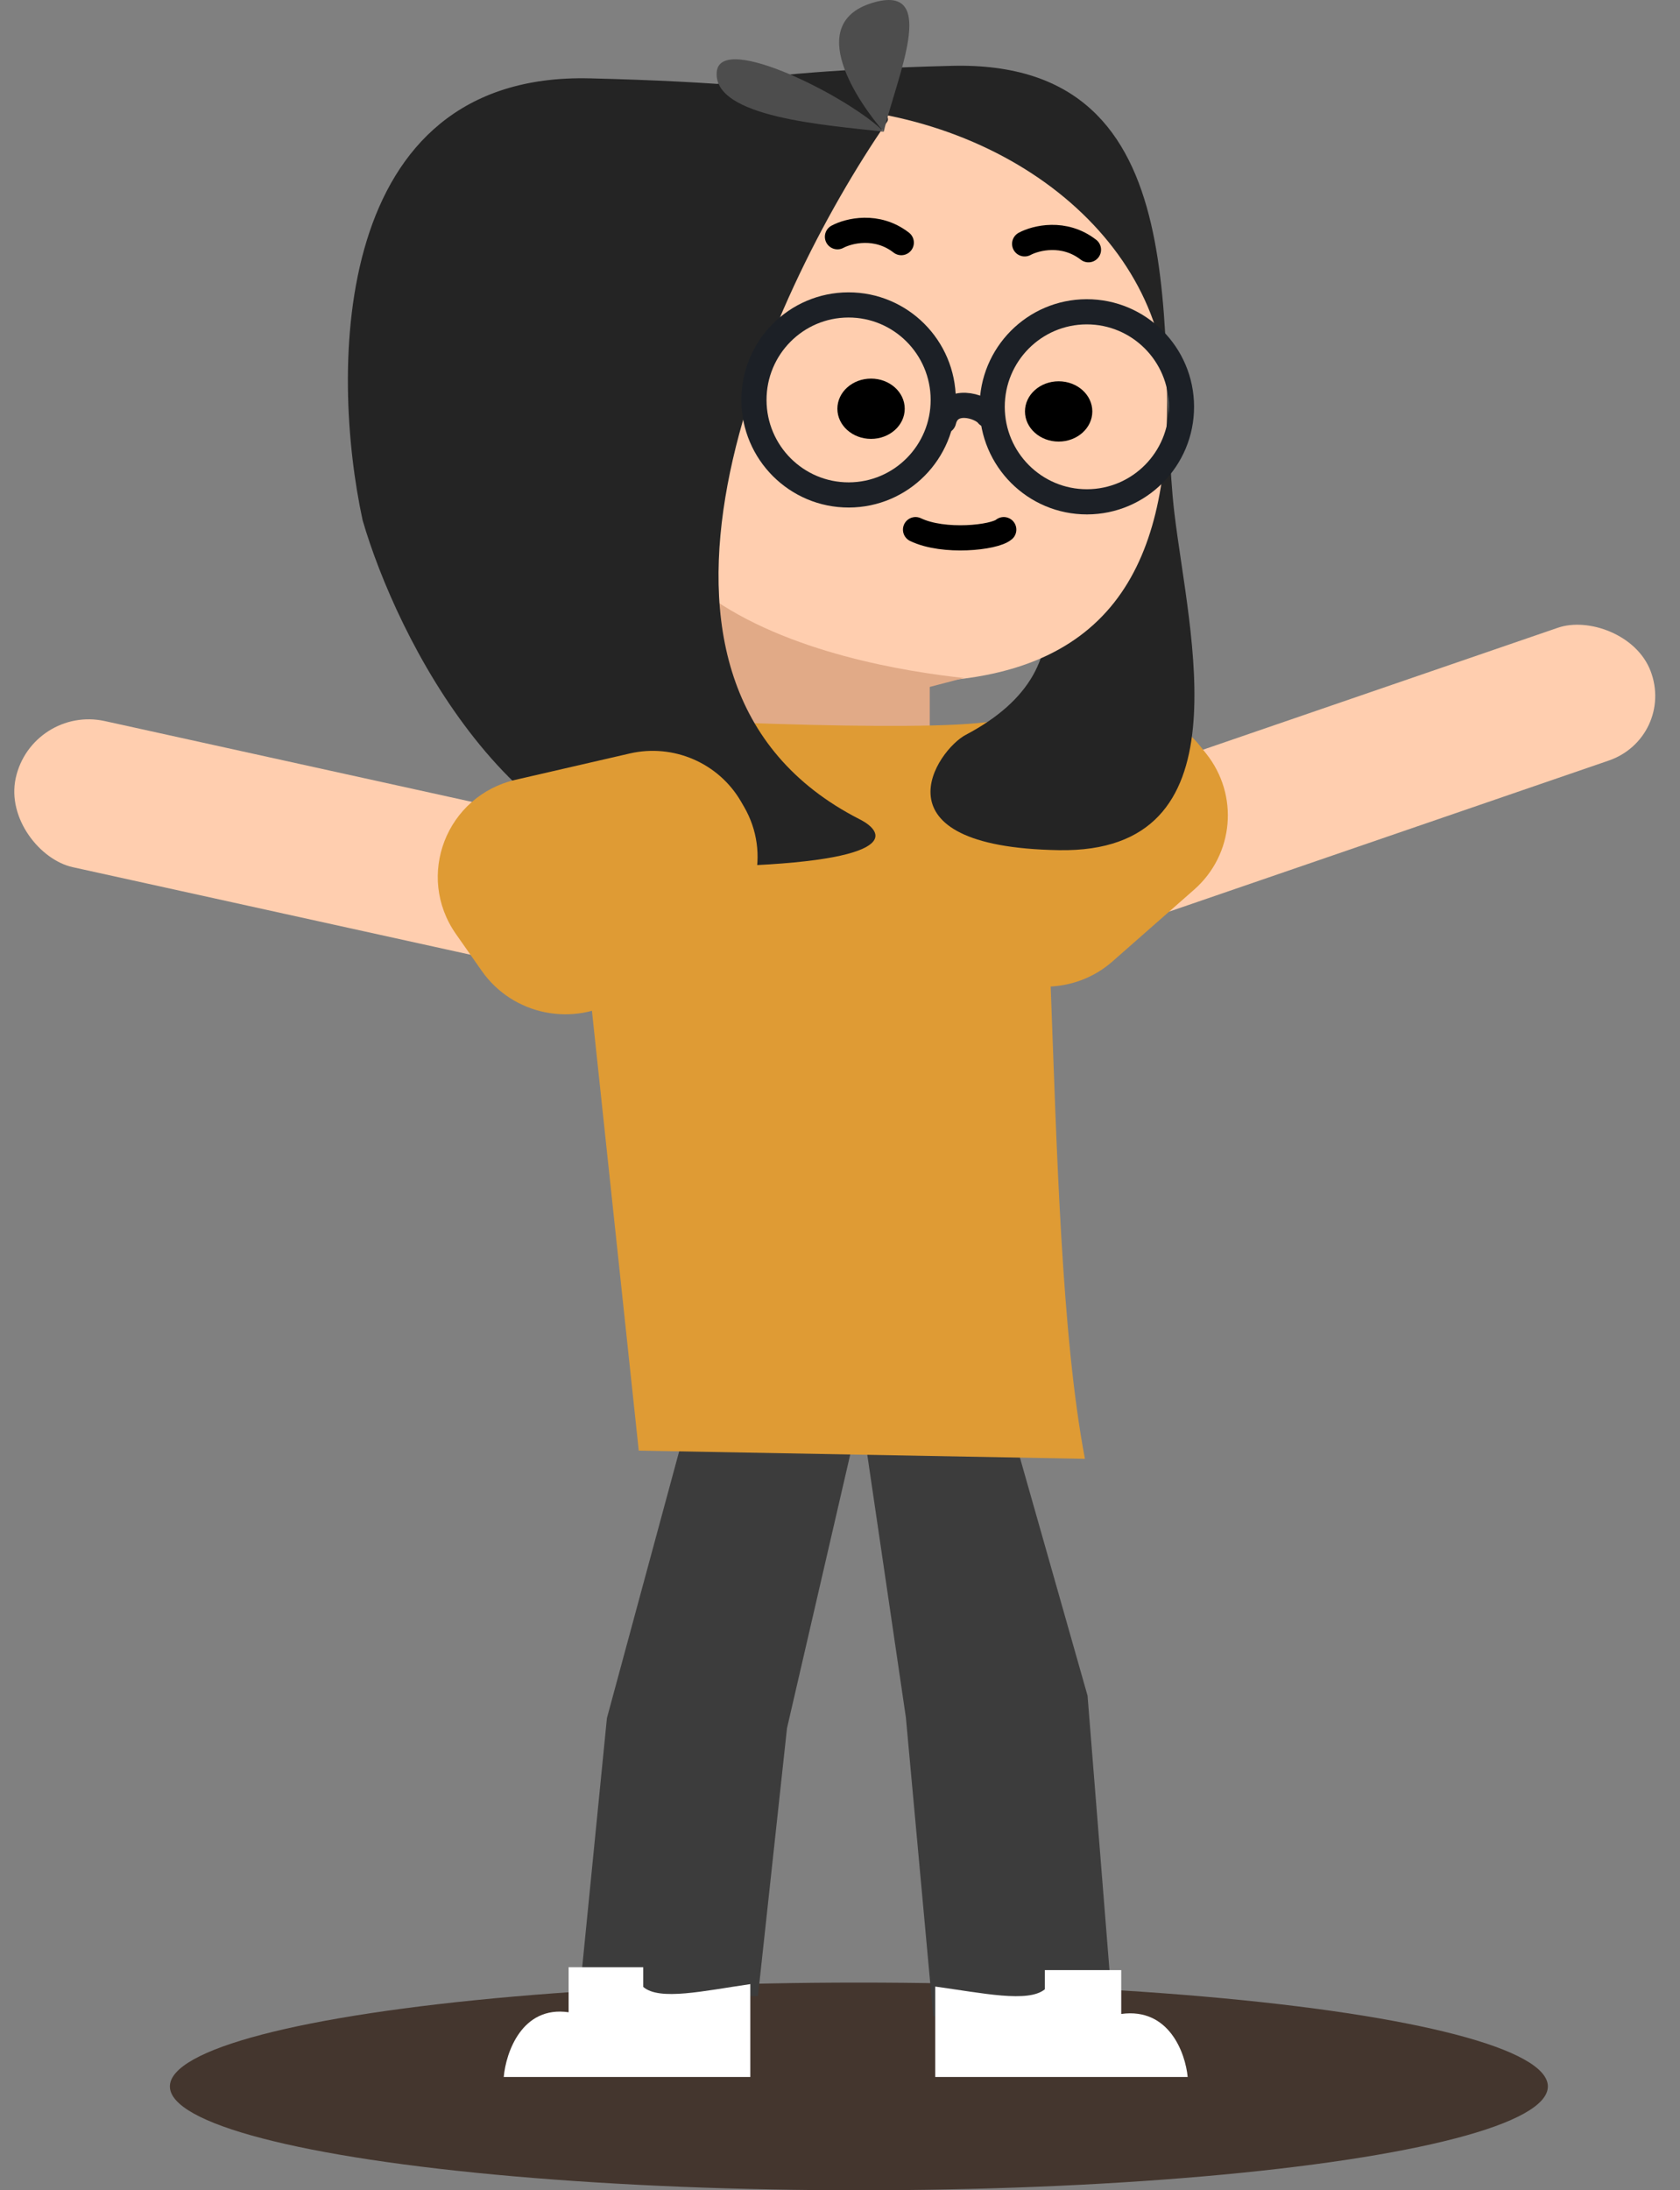 <svg width="267" height="348" viewBox="0 0 267 348" fill="none" xmlns="http://www.w3.org/2000/svg">
<rect x="0" y="0" width="267" height="348" fill="#808080" stroke="none"/>
<ellipse cx="136.5" cy="331.5" rx="109.5" ry="16.5" fill="#44362E"/>
<rect x="112.309" y="103.269" width="35.455" height="19.277" fill="#E1AA87"/>
<rect width="22.599" height="96.069" rx="11.299" transform="matrix(-0.357 -0.934 -0.946 0.325 266.359 117.171)" fill="#FFCEAF"/>
<path d="M176.779 152.779C170.898 157.949 161.993 158.097 155.836 153.199V153.199C148.459 147.332 147.669 136.454 154.228 129.761L166.454 117.285C173.237 110.363 184.695 110.962 190.753 118.555L191.683 119.721C196.946 126.318 196.114 135.783 189.783 141.349L176.779 152.779Z" fill="#DF9B34"/>
<rect width="23.762" height="100.185" rx="11.881" transform="matrix(0.214 -0.977 -0.977 -0.215 97.838 156.766)" fill="#FFCEAF"/>
<path d="M103.036 255.417L123.329 254.729L119.83 268.498L102.336 266.433L103.036 255.417Z" fill="#E3AC89"/>
<path d="M148.323 320.362L176.51 315.313L172.843 269.416L160.976 227.65H137.323L143.968 272.859L148.323 320.362Z" fill="#3C3C3C"/>
<path d="M108.735 227.65H135.924L125.076 274.585L120.46 317.149H92.072L96.457 272.975L108.735 227.65Z" fill="#3C3C3C"/>
<path d="M119.245 330V315.242C111.82 316.316 104.808 317.926 102.23 315.689V312.559H90.37V319.714C82.945 318.641 80.402 326.124 80.058 330H119.245Z" fill="white"/>
<path d="M148.635 330V315.631C156.236 316.676 163.416 318.243 166.055 316.066V313.018H178.197V319.985C185.799 318.94 188.403 326.226 188.755 330H148.635Z" fill="white"/>
<path d="M93.166 152.059L101.516 230.479L172.426 231.78C164.962 192.531 169.449 111.827 160.376 113.672C158.379 116.688 114.737 114.928 93.166 113.672V152.059Z" fill="#DF9B34"/>
<path d="M153.532 116.731C195.123 94.751 123.81 45.602 105.037 17.489C103.592 15.572 110.813 11.483 151.248 10.461C191.683 9.439 183.496 54.73 186.629 81.383C188.924 100.915 198.316 135.589 168.279 135.078C138.241 134.566 148.959 119.073 153.532 116.731Z" fill="#242424"/>
<path d="M67.525 67.873C67.525 93.729 82.271 108.363 144.207 108.363C176.785 108.363 185.498 89.571 185.498 63.715C185.498 37.858 159.089 16.898 126.511 16.898C93.934 16.898 67.525 42.017 67.525 67.873Z" fill="#FFCEAF"/>
<path d="M112.307 94.456C125.076 103.788 144.209 106.751 153.187 107.723L142.571 110.496L132.408 109.642L112.307 107.467V94.456Z" fill="#E1AA87"/>
<ellipse cx="5.351" cy="4.789" rx="5.351" ry="4.789" transform="matrix(-1 0 0 1 143.786 60.154)" fill="black"/>
<ellipse cx="5.351" cy="4.789" rx="5.351" ry="4.789" transform="matrix(-1 0 0 1 173.6 60.581)" fill="black"/>
<path d="M136.528 130.122C94.058 108.358 121.781 47.244 140.952 19.407C142.427 17.509 135.053 13.46 93.763 12.448C52.472 11.435 52.472 58.842 57.633 82.672C63.04 101.23 81.523 138.22 112.196 137.714C142.869 137.207 141.198 132.441 136.528 130.122Z" fill="#242424"/>
<path d="M140.455 20.928C142.421 12.493 149.239 -2.394 139.089 0.328C127.292 3.491 136.769 16.71 140.455 20.928C135.294 15.656 114.473 4.975 113.911 11.438C113.282 18.675 131.361 19.874 140.455 20.928Z" fill="#4D4D4D"/>
<path d="M113.024 149.475C120.236 144.917 122.533 135.547 118.246 128.177L117.754 127.33C114.197 121.216 107.014 118.119 100.091 119.714L81.947 123.893C70.92 126.434 65.993 139.166 72.463 148.403L76.563 154.257C81.509 161.32 91.203 163.267 98.489 158.663L113.024 149.475Z" fill="#DF9B34"/>
<path d="M172.764 79.731C164.449 79.748 157.706 72.996 157.686 64.666C157.667 56.337 164.378 49.557 172.693 49.539C181.009 49.522 187.751 56.274 187.771 64.604C187.79 72.933 181.079 79.713 172.764 79.731Z" stroke="#1C2026" stroke-width="4"/>
<path d="M156.979 65.937C155.889 64.487 150.909 62.986 149.969 66.91" stroke="#1C2026" stroke-width="4" stroke-linecap="round"/>
<path d="M134.902 78.639C126.586 78.656 119.844 71.904 119.824 63.575C119.805 55.245 126.516 48.465 134.831 48.448C143.146 48.43 149.889 55.183 149.908 63.512C149.928 71.841 143.217 78.622 134.902 78.639Z" stroke="#1C2026" stroke-width="4"/>
<path d="M162.846 38.746C164.607 37.8 169.1 36.661 172.989 39.679" stroke="black" stroke-width="4" stroke-linecap="round" stroke-linejoin="round"/>
<path d="M133.096 37.616C134.857 36.669 139.35 35.531 143.239 38.549" stroke="black" stroke-width="4" stroke-linecap="round" stroke-linejoin="round"/>
<path d="M159.526 84.15C158.024 85.434 149.995 86.301 145.506 84.15" stroke="black" stroke-width="4" stroke-linecap="round" stroke-linejoin="round"/>
</svg>

